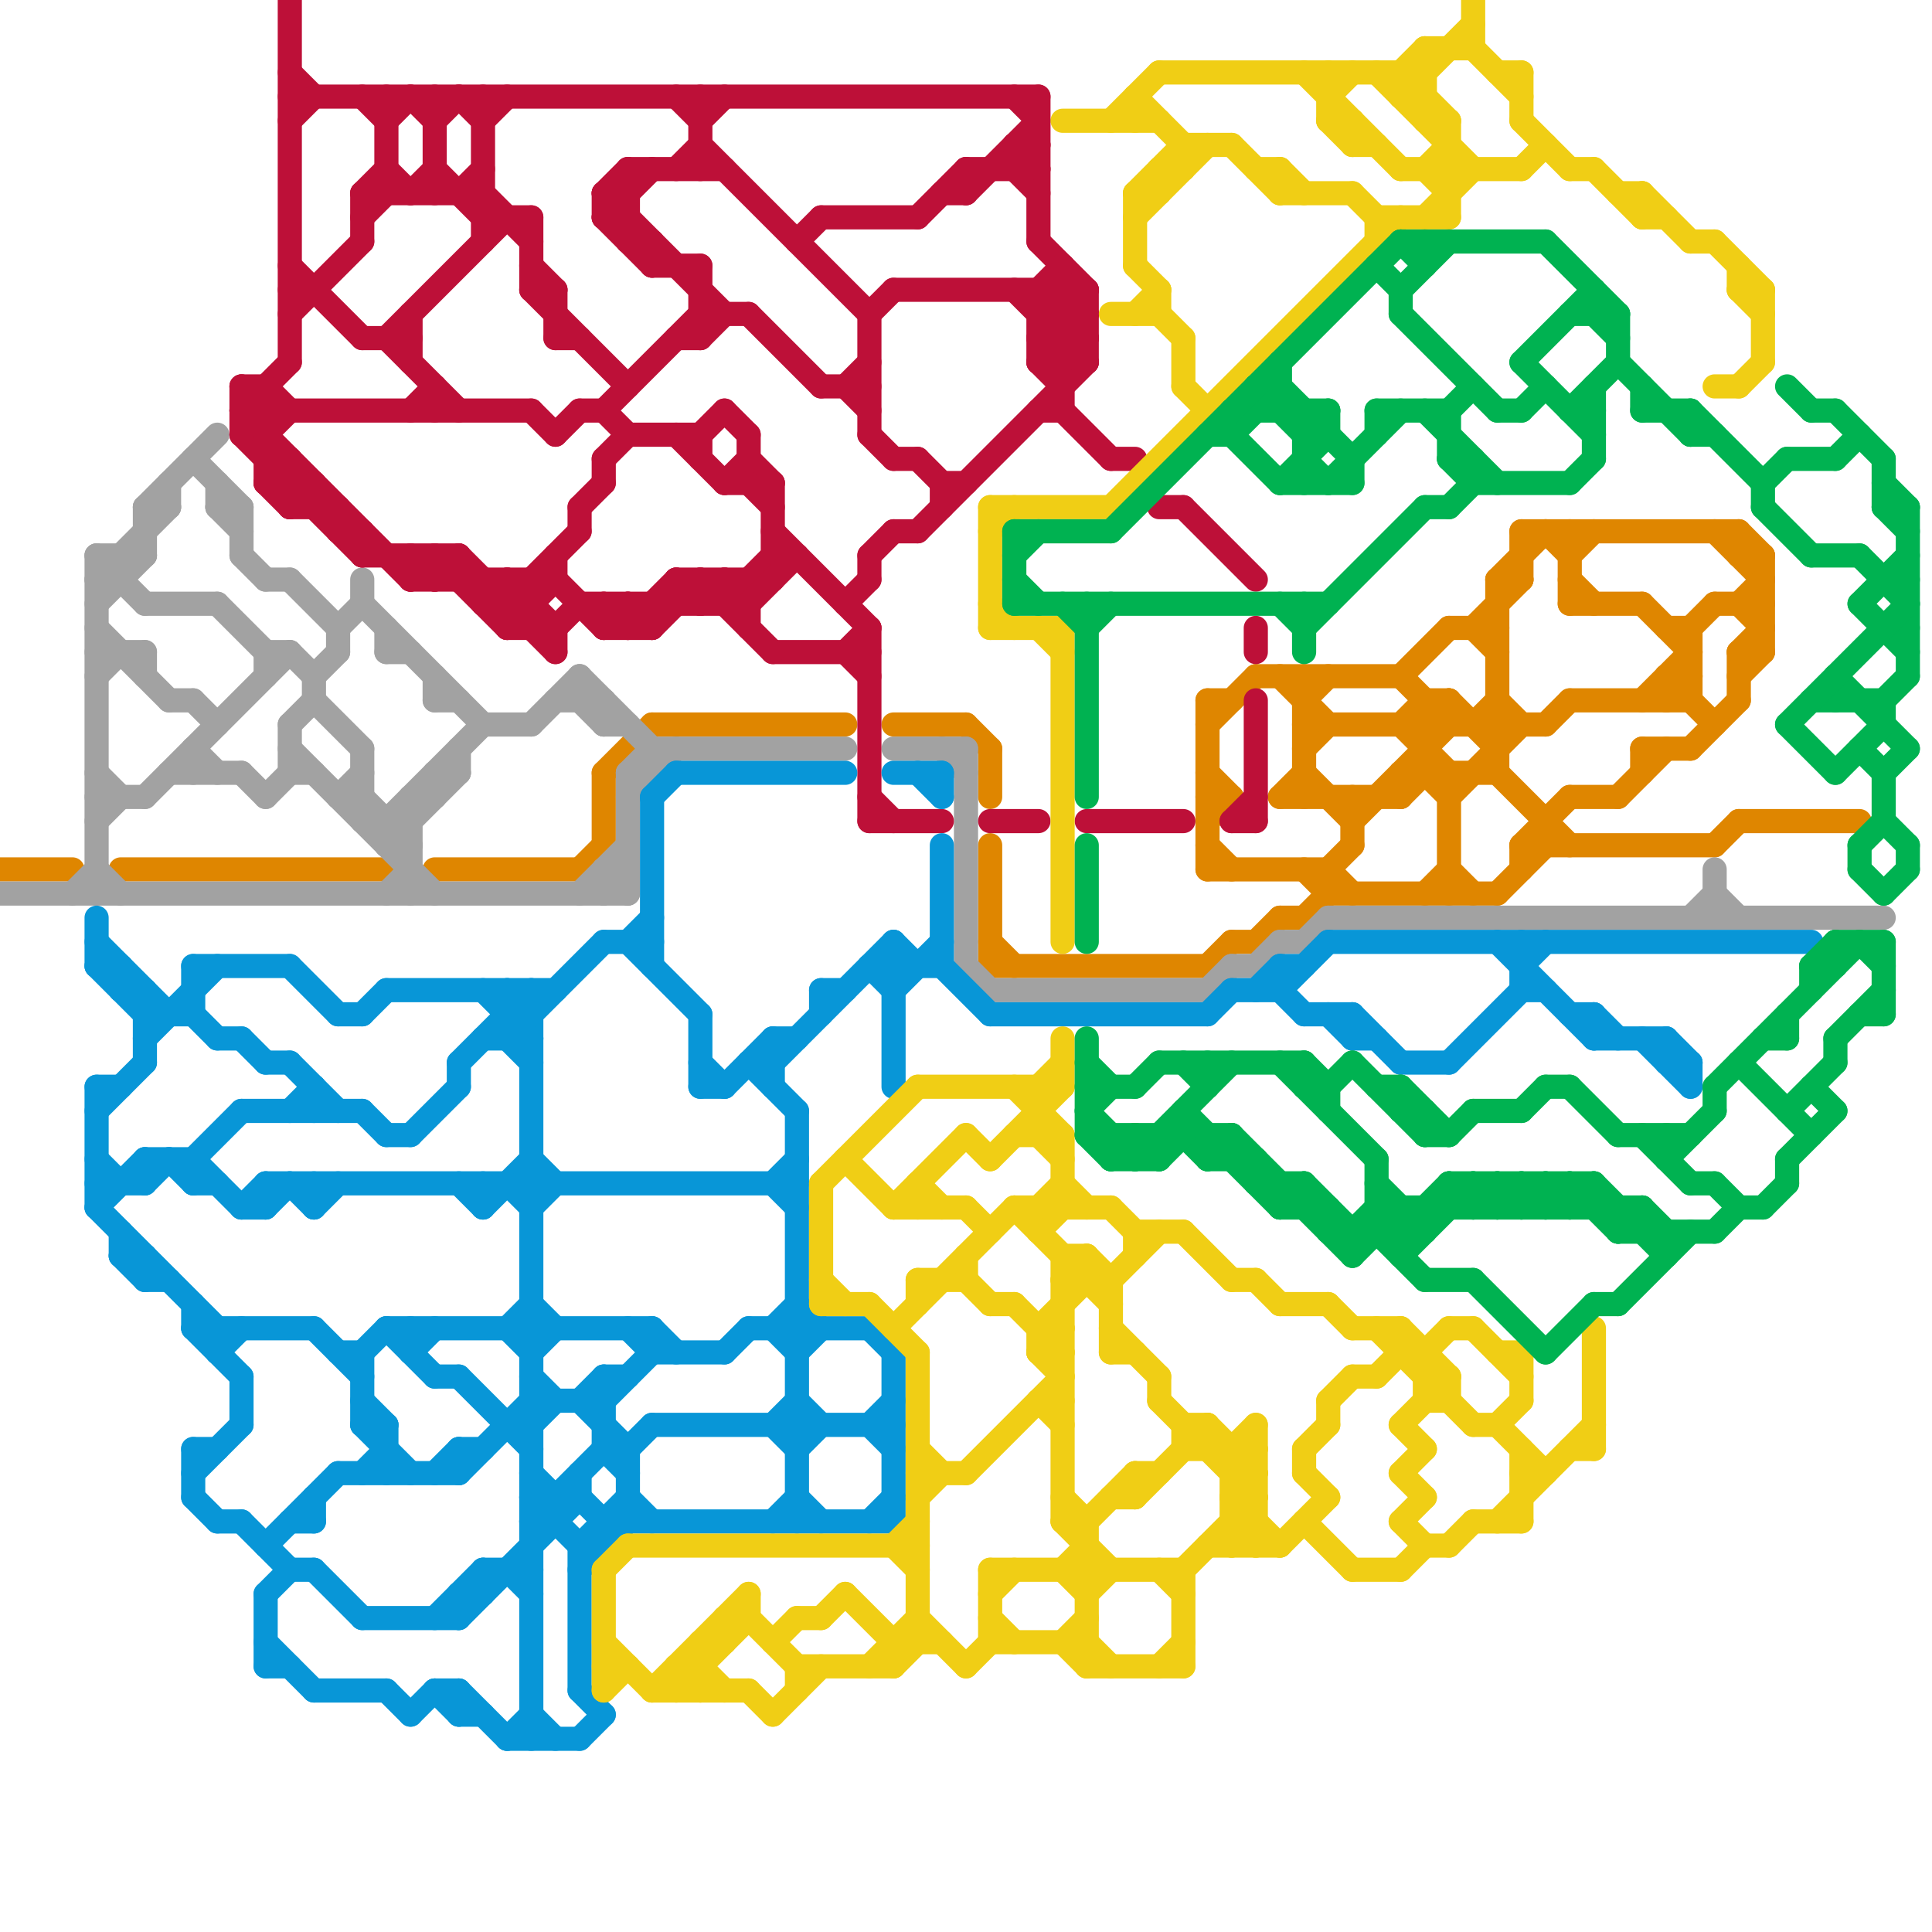
<svg version="1.1" xmlns="http://www.w3.org/2000/svg" viewBox="0 0 80 80">
<style>line { stroke-width: 1; fill: none; stroke-linecap: round; stroke-linejoin: round; } .c0 { stroke: #df8600 } .c1 { stroke: #a2a2a2 } .c2 { stroke: #bd1038 } .c3 { stroke: #0896d7 } .c4 { stroke: #f0ce15 } .c5 { stroke: #00b251 }</style><line class="c0" x1="58" y1="32" x2="62" y2="32"/><line class="c0" x1="63" y1="22" x2="63" y2="24"/><line class="c0" x1="70" y1="31" x2="72" y2="29"/><line class="c0" x1="61" y1="26" x2="63" y2="24"/><line class="c0" x1="54" y1="31" x2="55" y2="30"/><line class="c0" x1="59" y1="29" x2="59" y2="32"/><line class="c0" x1="5" y1="36" x2="16" y2="36"/><line class="c0" x1="27" y1="30" x2="35" y2="30"/><line class="c0" x1="72" y1="22" x2="72" y2="23"/><line class="c0" x1="60" y1="36" x2="61" y2="37"/><line class="c0" x1="52" y1="39" x2="53" y2="38"/><line class="c0" x1="62" y1="24" x2="64" y2="22"/><line class="c0" x1="61" y1="26" x2="62" y2="27"/><line class="c0" x1="41" y1="39" x2="42" y2="40"/><line class="c0" x1="69" y1="28" x2="71" y2="30"/><line class="c0" x1="60" y1="29" x2="60" y2="30"/><line class="c0" x1="69" y1="29" x2="70" y2="28"/><line class="c0" x1="55" y1="36" x2="55" y2="37"/><line class="c0" x1="68" y1="31" x2="68" y2="32"/><line class="c0" x1="65" y1="29" x2="70" y2="29"/><line class="c0" x1="59" y1="37" x2="60" y2="36"/><line class="c0" x1="73" y1="23" x2="73" y2="27"/><line class="c0" x1="50" y1="30" x2="52" y2="28"/><line class="c0" x1="56" y1="34" x2="60" y2="30"/><line class="c0" x1="53" y1="33" x2="54" y2="32"/><line class="c0" x1="72" y1="27" x2="73" y2="27"/><line class="c0" x1="24" y1="36" x2="25" y2="35"/><line class="c0" x1="58" y1="28" x2="60" y2="26"/><line class="c0" x1="40" y1="30" x2="41" y2="31"/><line class="c0" x1="68" y1="25" x2="70" y2="27"/><line class="c0" x1="65" y1="24" x2="66" y2="25"/><line class="c0" x1="68" y1="31" x2="70" y2="31"/><line class="c0" x1="60" y1="26" x2="62" y2="26"/><line class="c0" x1="54" y1="32" x2="56" y2="34"/><line class="c0" x1="65" y1="23" x2="66" y2="22"/><line class="c0" x1="50" y1="32" x2="51" y2="33"/><line class="c0" x1="60" y1="29" x2="62" y2="31"/><line class="c0" x1="55" y1="37" x2="62" y2="37"/><line class="c0" x1="54" y1="30" x2="64" y2="30"/><line class="c0" x1="71" y1="25" x2="73" y2="25"/><line class="c0" x1="72" y1="28" x2="73" y2="27"/><line class="c0" x1="65" y1="25" x2="68" y2="25"/><line class="c0" x1="63" y1="35" x2="63" y2="36"/><line class="c0" x1="63" y1="35" x2="65" y2="33"/><line class="c0" x1="69" y1="26" x2="70" y2="26"/><line class="c0" x1="69" y1="28" x2="70" y2="28"/><line class="c0" x1="53" y1="28" x2="55" y2="30"/><line class="c0" x1="72" y1="22" x2="73" y2="23"/><line class="c0" x1="41" y1="40" x2="50" y2="40"/><line class="c0" x1="53" y1="33" x2="58" y2="33"/><line class="c0" x1="25" y1="32" x2="25" y2="35"/><line class="c0" x1="65" y1="33" x2="67" y2="33"/><line class="c0" x1="37" y1="30" x2="40" y2="30"/><line class="c0" x1="41" y1="31" x2="41" y2="33"/><line class="c0" x1="69" y1="28" x2="69" y2="29"/><line class="c0" x1="56" y1="33" x2="56" y2="35"/><line class="c0" x1="50" y1="33" x2="51" y2="33"/><line class="c0" x1="54" y1="38" x2="55" y2="37"/><line class="c0" x1="67" y1="33" x2="69" y2="31"/><line class="c0" x1="50" y1="35" x2="51" y2="36"/><line class="c0" x1="41" y1="35" x2="41" y2="40"/><line class="c0" x1="63" y1="35" x2="71" y2="35"/><line class="c0" x1="65" y1="22" x2="65" y2="25"/><line class="c0" x1="58" y1="30" x2="59" y2="29"/><line class="c0" x1="68" y1="29" x2="70" y2="27"/><line class="c0" x1="62" y1="32" x2="65" y2="35"/><line class="c0" x1="62" y1="37" x2="64" y2="35"/><line class="c0" x1="72" y1="23" x2="73" y2="23"/><line class="c0" x1="59" y1="29" x2="60" y2="29"/><line class="c0" x1="25" y1="32" x2="27" y2="30"/><line class="c0" x1="59" y1="30" x2="60" y2="29"/><line class="c0" x1="58" y1="32" x2="58" y2="33"/><line class="c0" x1="50" y1="40" x2="51" y2="39"/><line class="c0" x1="50" y1="29" x2="50" y2="36"/><line class="c0" x1="58" y1="28" x2="60" y2="30"/><line class="c0" x1="72" y1="27" x2="72" y2="29"/><line class="c0" x1="50" y1="34" x2="51" y2="33"/><line class="c0" x1="61" y1="30" x2="62" y2="29"/><line class="c0" x1="62" y1="29" x2="63" y2="30"/><line class="c0" x1="71" y1="22" x2="73" y2="24"/><line class="c0" x1="0" y1="36" x2="3" y2="36"/><line class="c0" x1="54" y1="28" x2="54" y2="33"/><line class="c0" x1="51" y1="39" x2="52" y2="39"/><line class="c0" x1="55" y1="36" x2="56" y2="35"/><line class="c0" x1="58" y1="33" x2="59" y2="32"/><line class="c0" x1="60" y1="33" x2="63" y2="30"/><line class="c0" x1="59" y1="32" x2="60" y2="33"/><line class="c0" x1="62" y1="24" x2="62" y2="32"/><line class="c0" x1="52" y1="28" x2="58" y2="28"/><line class="c0" x1="50" y1="36" x2="55" y2="36"/><line class="c0" x1="70" y1="26" x2="71" y2="25"/><line class="c0" x1="18" y1="36" x2="24" y2="36"/><line class="c0" x1="62" y1="24" x2="63" y2="24"/><line class="c0" x1="64" y1="30" x2="65" y2="29"/><line class="c0" x1="72" y1="25" x2="73" y2="24"/><line class="c0" x1="72" y1="27" x2="73" y2="26"/><line class="c0" x1="55" y1="36" x2="56" y2="37"/><line class="c0" x1="53" y1="38" x2="54" y2="38"/><line class="c0" x1="54" y1="36" x2="55" y2="37"/><line class="c0" x1="72" y1="34" x2="77" y2="34"/><line class="c0" x1="60" y1="32" x2="60" y2="37"/><line class="c0" x1="63" y1="22" x2="72" y2="22"/><line class="c0" x1="50" y1="29" x2="51" y2="29"/><line class="c0" x1="70" y1="26" x2="70" y2="29"/><line class="c0" x1="64" y1="34" x2="64" y2="35"/><line class="c0" x1="72" y1="25" x2="73" y2="26"/><line class="c0" x1="64" y1="22" x2="65" y2="23"/><line class="c0" x1="54" y1="29" x2="55" y2="28"/><line class="c0" x1="58" y1="30" x2="60" y2="32"/><line class="c0" x1="71" y1="35" x2="72" y2="34"/><line class="c1" x1="18" y1="32" x2="18" y2="33"/><line class="c1" x1="4" y1="27" x2="6" y2="27"/><line class="c1" x1="12" y1="30" x2="13" y2="29"/><line class="c1" x1="40" y1="31" x2="40" y2="40"/><line class="c1" x1="26" y1="33" x2="28" y2="31"/><line class="c1" x1="25" y1="30" x2="26" y2="30"/><line class="c1" x1="17" y1="33" x2="18" y2="33"/><line class="c1" x1="12" y1="32" x2="13" y2="32"/><line class="c1" x1="16" y1="27" x2="17" y2="27"/><line class="c1" x1="3" y1="37" x2="4" y2="36"/><line class="c1" x1="70" y1="38" x2="71" y2="37"/><line class="c1" x1="10" y1="23" x2="11" y2="24"/><line class="c1" x1="8" y1="31" x2="8" y2="32"/><line class="c1" x1="4" y1="34" x2="5" y2="33"/><line class="c1" x1="25" y1="36" x2="26" y2="37"/><line class="c1" x1="11" y1="33" x2="12" y2="32"/><line class="c1" x1="9" y1="21" x2="10" y2="22"/><line class="c1" x1="15" y1="33" x2="17" y2="35"/><line class="c1" x1="15" y1="24" x2="15" y2="25"/><line class="c1" x1="10" y1="21" x2="10" y2="23"/><line class="c1" x1="25" y1="29" x2="25" y2="30"/><line class="c1" x1="19" y1="31" x2="19" y2="32"/><line class="c1" x1="6" y1="33" x2="12" y2="27"/><line class="c1" x1="4" y1="23" x2="4" y2="37"/><line class="c1" x1="26" y1="32" x2="27" y2="31"/><line class="c1" x1="13" y1="28" x2="13" y2="29"/><line class="c1" x1="4" y1="32" x2="5" y2="33"/><line class="c1" x1="0" y1="37" x2="26" y2="37"/><line class="c1" x1="14" y1="33" x2="15" y2="33"/><line class="c1" x1="7" y1="20" x2="7" y2="21"/><line class="c1" x1="11" y1="27" x2="11" y2="28"/><line class="c1" x1="7" y1="32" x2="10" y2="32"/><line class="c1" x1="6" y1="21" x2="7" y2="21"/><line class="c1" x1="18" y1="28" x2="18" y2="29"/><line class="c1" x1="53" y1="39" x2="54" y2="39"/><line class="c1" x1="9" y1="25" x2="11" y2="27"/><line class="c1" x1="51" y1="40" x2="52" y2="40"/><line class="c1" x1="4" y1="25" x2="6" y2="23"/><line class="c1" x1="6" y1="27" x2="6" y2="28"/><line class="c1" x1="24" y1="37" x2="26" y2="35"/><line class="c1" x1="4" y1="28" x2="5" y2="27"/><line class="c1" x1="26" y1="32" x2="26" y2="37"/><line class="c1" x1="9" y1="20" x2="9" y2="21"/><line class="c1" x1="16" y1="35" x2="17" y2="35"/><line class="c1" x1="16" y1="35" x2="19" y2="32"/><line class="c1" x1="55" y1="38" x2="78" y2="38"/><line class="c1" x1="4" y1="23" x2="6" y2="23"/><line class="c1" x1="4" y1="24" x2="5" y2="24"/><line class="c1" x1="4" y1="24" x2="7" y2="21"/><line class="c1" x1="20" y1="30" x2="22" y2="30"/><line class="c1" x1="37" y1="31" x2="40" y2="31"/><line class="c1" x1="12" y1="30" x2="12" y2="32"/><line class="c1" x1="14" y1="26" x2="14" y2="27"/><line class="c1" x1="4" y1="23" x2="6" y2="25"/><line class="c1" x1="8" y1="29" x2="9" y2="30"/><line class="c1" x1="9" y1="21" x2="10" y2="21"/><line class="c1" x1="13" y1="29" x2="15" y2="31"/><line class="c1" x1="27" y1="31" x2="27" y2="32"/><line class="c1" x1="16" y1="37" x2="17" y2="36"/><line class="c1" x1="50" y1="41" x2="51" y2="40"/><line class="c1" x1="24" y1="28" x2="24" y2="29"/><line class="c1" x1="6" y1="21" x2="9" y2="18"/><line class="c1" x1="14" y1="33" x2="15" y2="32"/><line class="c1" x1="15" y1="34" x2="17" y2="34"/><line class="c1" x1="11" y1="24" x2="12" y2="24"/><line class="c1" x1="18" y1="29" x2="19" y2="29"/><line class="c1" x1="5" y1="23" x2="5" y2="24"/><line class="c1" x1="16" y1="26" x2="16" y2="27"/><line class="c1" x1="12" y1="27" x2="13" y2="28"/><line class="c1" x1="25" y1="37" x2="26" y2="36"/><line class="c1" x1="6" y1="25" x2="9" y2="25"/><line class="c1" x1="17" y1="33" x2="17" y2="37"/><line class="c1" x1="27" y1="31" x2="35" y2="31"/><line class="c1" x1="4" y1="33" x2="6" y2="33"/><line class="c1" x1="71" y1="37" x2="72" y2="38"/><line class="c1" x1="6" y1="21" x2="6" y2="23"/><line class="c1" x1="54" y1="39" x2="55" y2="38"/><line class="c1" x1="14" y1="26" x2="15" y2="25"/><line class="c1" x1="25" y1="36" x2="25" y2="37"/><line class="c1" x1="24" y1="29" x2="25" y2="30"/><line class="c1" x1="25" y1="36" x2="26" y2="36"/><line class="c1" x1="13" y1="28" x2="14" y2="27"/><line class="c1" x1="18" y1="32" x2="19" y2="32"/><line class="c1" x1="39" y1="31" x2="40" y2="32"/><line class="c1" x1="8" y1="31" x2="9" y2="32"/><line class="c1" x1="8" y1="19" x2="10" y2="21"/><line class="c1" x1="15" y1="31" x2="15" y2="34"/><line class="c1" x1="4" y1="36" x2="5" y2="37"/><line class="c1" x1="26" y1="32" x2="27" y2="32"/><line class="c1" x1="15" y1="25" x2="20" y2="30"/><line class="c1" x1="4" y1="26" x2="7" y2="29"/><line class="c1" x1="12" y1="24" x2="14" y2="26"/><line class="c1" x1="16" y1="34" x2="20" y2="30"/><line class="c1" x1="40" y1="40" x2="41" y2="41"/><line class="c1" x1="12" y1="31" x2="18" y2="37"/><line class="c1" x1="10" y1="32" x2="11" y2="33"/><line class="c1" x1="11" y1="27" x2="12" y2="27"/><line class="c1" x1="71" y1="36" x2="71" y2="38"/><line class="c1" x1="16" y1="34" x2="16" y2="35"/><line class="c1" x1="52" y1="40" x2="53" y2="39"/><line class="c1" x1="7" y1="29" x2="8" y2="29"/><line class="c1" x1="22" y1="30" x2="24" y2="28"/><line class="c1" x1="23" y1="29" x2="25" y2="29"/><line class="c1" x1="24" y1="28" x2="27" y2="31"/><line class="c1" x1="41" y1="41" x2="50" y2="41"/><line class="c2" x1="46" y1="19" x2="47" y2="19"/><line class="c2" x1="43" y1="12" x2="45" y2="14"/><line class="c2" x1="12" y1="12" x2="13" y2="12"/><line class="c2" x1="36" y1="18" x2="37" y2="19"/><line class="c2" x1="18" y1="5" x2="19" y2="4"/><line class="c2" x1="23" y1="18" x2="24" y2="17"/><line class="c2" x1="16" y1="14" x2="19" y2="17"/><line class="c2" x1="30" y1="17" x2="31" y2="18"/><line class="c2" x1="22" y1="12" x2="26" y2="16"/><line class="c2" x1="48" y1="21" x2="49" y2="21"/><line class="c2" x1="39" y1="8" x2="40" y2="8"/><line class="c2" x1="42" y1="4" x2="43" y2="5"/><line class="c2" x1="17" y1="23" x2="18" y2="24"/><line class="c2" x1="16" y1="7" x2="17" y2="8"/><line class="c2" x1="28" y1="24" x2="28" y2="25"/><line class="c2" x1="31" y1="13" x2="34" y2="16"/><line class="c2" x1="42" y1="6" x2="43" y2="6"/><line class="c2" x1="43" y1="13" x2="45" y2="13"/><line class="c2" x1="30" y1="20" x2="31" y2="19"/><line class="c2" x1="36" y1="23" x2="37" y2="22"/><line class="c2" x1="32" y1="27" x2="36" y2="27"/><line class="c2" x1="20" y1="5" x2="21" y2="4"/><line class="c2" x1="42" y1="7" x2="43" y2="6"/><line class="c2" x1="52" y1="26" x2="52" y2="27"/><line class="c2" x1="30" y1="24" x2="30" y2="25"/><line class="c2" x1="20" y1="25" x2="21" y2="24"/><line class="c2" x1="21" y1="26" x2="23" y2="24"/><line class="c2" x1="30" y1="20" x2="32" y2="20"/><line class="c2" x1="29" y1="25" x2="30" y2="24"/><line class="c2" x1="15" y1="22" x2="15" y2="23"/><line class="c2" x1="22" y1="24" x2="22" y2="26"/><line class="c2" x1="20" y1="24" x2="20" y2="25"/><line class="c2" x1="25" y1="25" x2="25" y2="26"/><line class="c2" x1="31" y1="24" x2="31" y2="26"/><line class="c2" x1="29" y1="24" x2="29" y2="25"/><line class="c2" x1="35" y1="25" x2="36" y2="24"/><line class="c2" x1="23" y1="26" x2="23" y2="27"/><line class="c2" x1="21" y1="24" x2="21" y2="26"/><line class="c2" x1="36" y1="34" x2="39" y2="34"/><line class="c2" x1="12" y1="21" x2="13" y2="20"/><line class="c2" x1="28" y1="7" x2="29" y2="6"/><line class="c2" x1="45" y1="12" x2="45" y2="15"/><line class="c2" x1="36" y1="13" x2="37" y2="12"/><line class="c2" x1="42" y1="7" x2="43" y2="8"/><line class="c2" x1="21" y1="26" x2="23" y2="26"/><line class="c2" x1="20" y1="25" x2="22" y2="25"/><line class="c2" x1="14" y1="21" x2="14" y2="22"/><line class="c2" x1="51" y1="34" x2="52" y2="33"/><line class="c2" x1="10" y1="18" x2="11" y2="18"/><line class="c2" x1="22" y1="17" x2="23" y2="18"/><line class="c2" x1="12" y1="3" x2="13" y2="4"/><line class="c2" x1="12" y1="21" x2="14" y2="21"/><line class="c2" x1="20" y1="9" x2="22" y2="9"/><line class="c2" x1="27" y1="26" x2="29" y2="24"/><line class="c2" x1="28" y1="4" x2="29" y2="5"/><line class="c2" x1="21" y1="25" x2="24" y2="22"/><line class="c2" x1="44" y1="17" x2="46" y2="19"/><line class="c2" x1="17" y1="24" x2="18" y2="23"/><line class="c2" x1="33" y1="10" x2="34" y2="9"/><line class="c2" x1="32" y1="23" x2="33" y2="23"/><line class="c2" x1="41" y1="34" x2="43" y2="34"/><line class="c2" x1="25" y1="8" x2="25" y2="9"/><line class="c2" x1="29" y1="18" x2="30" y2="17"/><line class="c2" x1="11" y1="18" x2="12" y2="17"/><line class="c2" x1="29" y1="13" x2="31" y2="13"/><line class="c2" x1="42" y1="6" x2="42" y2="7"/><line class="c2" x1="10" y1="17" x2="22" y2="17"/><line class="c2" x1="37" y1="19" x2="38" y2="19"/><line class="c2" x1="27" y1="10" x2="27" y2="11"/><line class="c2" x1="12" y1="11" x2="15" y2="14"/><line class="c2" x1="26" y1="25" x2="26" y2="26"/><line class="c2" x1="25" y1="26" x2="26" y2="25"/><line class="c2" x1="25" y1="9" x2="27" y2="7"/><line class="c2" x1="15" y1="23" x2="19" y2="23"/><line class="c2" x1="22" y1="12" x2="23" y2="12"/><line class="c2" x1="10" y1="17" x2="12" y2="15"/><line class="c2" x1="31" y1="19" x2="32" y2="20"/><line class="c2" x1="17" y1="24" x2="23" y2="24"/><line class="c2" x1="28" y1="14" x2="29" y2="14"/><line class="c2" x1="24" y1="21" x2="24" y2="22"/><line class="c2" x1="52" y1="29" x2="52" y2="34"/><line class="c2" x1="38" y1="22" x2="45" y2="15"/><line class="c2" x1="18" y1="23" x2="18" y2="24"/><line class="c2" x1="27" y1="25" x2="27" y2="26"/><line class="c2" x1="43" y1="15" x2="45" y2="13"/><line class="c2" x1="44" y1="11" x2="44" y2="17"/><line class="c2" x1="17" y1="23" x2="17" y2="24"/><line class="c2" x1="16" y1="14" x2="21" y2="9"/><line class="c2" x1="35" y1="27" x2="36" y2="26"/><line class="c2" x1="29" y1="6" x2="36" y2="13"/><line class="c2" x1="12" y1="4" x2="43" y2="4"/><line class="c2" x1="37" y1="22" x2="38" y2="22"/><line class="c2" x1="20" y1="8" x2="22" y2="10"/><line class="c2" x1="28" y1="24" x2="32" y2="24"/><line class="c2" x1="31" y1="18" x2="31" y2="20"/><line class="c2" x1="32" y1="22" x2="36" y2="26"/><line class="c2" x1="19" y1="23" x2="19" y2="24"/><line class="c2" x1="22" y1="11" x2="23" y2="12"/><line class="c2" x1="27" y1="11" x2="29" y2="11"/><line class="c2" x1="23" y1="26" x2="24" y2="25"/><line class="c2" x1="10" y1="16" x2="11" y2="16"/><line class="c2" x1="11" y1="19" x2="12" y2="19"/><line class="c2" x1="43" y1="17" x2="44" y2="17"/><line class="c2" x1="26" y1="7" x2="26" y2="10"/><line class="c2" x1="43" y1="15" x2="45" y2="15"/><line class="c2" x1="23" y1="12" x2="23" y2="14"/><line class="c2" x1="15" y1="4" x2="16" y2="5"/><line class="c2" x1="32" y1="20" x2="32" y2="24"/><line class="c2" x1="25" y1="9" x2="27" y2="11"/><line class="c2" x1="35" y1="27" x2="36" y2="28"/><line class="c2" x1="29" y1="4" x2="29" y2="7"/><line class="c2" x1="25" y1="19" x2="26" y2="18"/><line class="c2" x1="36" y1="23" x2="36" y2="24"/><line class="c2" x1="15" y1="9" x2="16" y2="8"/><line class="c2" x1="45" y1="34" x2="49" y2="34"/><line class="c2" x1="26" y1="26" x2="28" y2="24"/><line class="c2" x1="40" y1="8" x2="43" y2="5"/><line class="c2" x1="25" y1="25" x2="26" y2="26"/><line class="c2" x1="43" y1="15" x2="44" y2="16"/><line class="c2" x1="49" y1="21" x2="52" y2="24"/><line class="c2" x1="25" y1="8" x2="26" y2="7"/><line class="c2" x1="36" y1="13" x2="36" y2="18"/><line class="c2" x1="35" y1="16" x2="36" y2="15"/><line class="c2" x1="26" y1="18" x2="29" y2="18"/><line class="c2" x1="17" y1="13" x2="17" y2="15"/><line class="c2" x1="19" y1="4" x2="20" y2="5"/><line class="c2" x1="26" y1="10" x2="27" y2="10"/><line class="c2" x1="15" y1="8" x2="15" y2="10"/><line class="c2" x1="25" y1="8" x2="30" y2="13"/><line class="c2" x1="16" y1="4" x2="16" y2="8"/><line class="c2" x1="29" y1="11" x2="29" y2="14"/><line class="c2" x1="43" y1="12" x2="43" y2="15"/><line class="c2" x1="34" y1="16" x2="36" y2="16"/><line class="c2" x1="43" y1="10" x2="45" y2="12"/><line class="c2" x1="36" y1="26" x2="36" y2="34"/><line class="c2" x1="25" y1="26" x2="27" y2="26"/><line class="c2" x1="18" y1="4" x2="18" y2="8"/><line class="c2" x1="35" y1="16" x2="36" y2="17"/><line class="c2" x1="12" y1="19" x2="12" y2="21"/><line class="c2" x1="29" y1="14" x2="30" y2="13"/><line class="c2" x1="26" y1="25" x2="27" y2="26"/><line class="c2" x1="25" y1="17" x2="29" y2="13"/><line class="c2" x1="11" y1="20" x2="12" y2="19"/><line class="c2" x1="43" y1="4" x2="43" y2="10"/><line class="c2" x1="24" y1="17" x2="25" y2="17"/><line class="c2" x1="17" y1="17" x2="18" y2="16"/><line class="c2" x1="40" y1="7" x2="43" y2="7"/><line class="c2" x1="14" y1="22" x2="15" y2="22"/><line class="c2" x1="39" y1="20" x2="39" y2="21"/><line class="c2" x1="28" y1="18" x2="30" y2="20"/><line class="c2" x1="38" y1="19" x2="39" y2="20"/><line class="c2" x1="15" y1="8" x2="16" y2="7"/><line class="c2" x1="25" y1="19" x2="25" y2="20"/><line class="c2" x1="11" y1="20" x2="13" y2="20"/><line class="c2" x1="29" y1="18" x2="29" y2="19"/><line class="c2" x1="28" y1="24" x2="29" y2="25"/><line class="c2" x1="42" y1="6" x2="43" y2="7"/><line class="c2" x1="43" y1="13" x2="44" y2="12"/><line class="c2" x1="19" y1="23" x2="23" y2="27"/><line class="c2" x1="44" y1="12" x2="45" y2="13"/><line class="c2" x1="12" y1="5" x2="13" y2="4"/><line class="c2" x1="30" y1="24" x2="31" y2="25"/><line class="c2" x1="11" y1="20" x2="12" y2="21"/><line class="c2" x1="26" y1="7" x2="30" y2="7"/><line class="c2" x1="25" y1="9" x2="26" y2="9"/><line class="c2" x1="30" y1="25" x2="32" y2="23"/><line class="c2" x1="10" y1="18" x2="11" y2="17"/><line class="c2" x1="18" y1="7" x2="20" y2="9"/><line class="c2" x1="15" y1="14" x2="17" y2="14"/><line class="c2" x1="20" y1="4" x2="20" y2="10"/><line class="c2" x1="11" y1="16" x2="11" y2="20"/><line class="c2" x1="10" y1="17" x2="17" y2="24"/><line class="c2" x1="24" y1="25" x2="31" y2="25"/><line class="c2" x1="31" y1="20" x2="32" y2="21"/><line class="c2" x1="29" y1="5" x2="30" y2="4"/><line class="c2" x1="43" y1="14" x2="45" y2="12"/><line class="c2" x1="23" y1="14" x2="24" y2="14"/><line class="c2" x1="42" y1="12" x2="45" y2="15"/><line class="c2" x1="34" y1="9" x2="38" y2="9"/><line class="c2" x1="12" y1="13" x2="15" y2="10"/><line class="c2" x1="10" y1="18" x2="15" y2="23"/><line class="c2" x1="25" y1="17" x2="26" y2="18"/><line class="c2" x1="43" y1="12" x2="44" y2="11"/><line class="c2" x1="44" y1="15" x2="45" y2="14"/><line class="c2" x1="18" y1="23" x2="21" y2="26"/><line class="c2" x1="12" y1="0" x2="12" y2="15"/><line class="c2" x1="51" y1="34" x2="52" y2="34"/><line class="c2" x1="10" y1="16" x2="11" y2="17"/><line class="c2" x1="29" y1="24" x2="32" y2="27"/><line class="c2" x1="31" y1="25" x2="33" y2="23"/><line class="c2" x1="17" y1="8" x2="18" y2="7"/><line class="c2" x1="13" y1="20" x2="13" y2="21"/><line class="c2" x1="21" y1="24" x2="23" y2="26"/><line class="c2" x1="18" y1="16" x2="18" y2="17"/><line class="c2" x1="22" y1="9" x2="22" y2="12"/><line class="c2" x1="18" y1="24" x2="19" y2="23"/><line class="c2" x1="43" y1="14" x2="45" y2="14"/><line class="c2" x1="10" y1="16" x2="10" y2="18"/><line class="c2" x1="38" y1="9" x2="40" y2="7"/><line class="c2" x1="19" y1="8" x2="20" y2="7"/><line class="c2" x1="24" y1="21" x2="25" y2="20"/><line class="c2" x1="17" y1="4" x2="18" y2="5"/><line class="c2" x1="39" y1="20" x2="40" y2="20"/><line class="c2" x1="23" y1="23" x2="23" y2="24"/><line class="c2" x1="23" y1="24" x2="25" y2="26"/><line class="c2" x1="15" y1="8" x2="20" y2="8"/><line class="c2" x1="36" y1="33" x2="37" y2="34"/><line class="c2" x1="11" y1="16" x2="12" y2="17"/><line class="c2" x1="40" y1="7" x2="40" y2="8"/><line class="c2" x1="25" y1="8" x2="26" y2="8"/><line class="c2" x1="43" y1="14" x2="44" y2="15"/><line class="c2" x1="37" y1="12" x2="45" y2="12"/><line class="c2" x1="16" y1="5" x2="17" y2="4"/><line class="c3" x1="19" y1="66" x2="20" y2="66"/><line class="c3" x1="25" y1="63" x2="25" y2="64"/><line class="c3" x1="29" y1="45" x2="30" y2="45"/><line class="c3" x1="20" y1="50" x2="22" y2="48"/><line class="c3" x1="5" y1="52" x2="6" y2="52"/><line class="c3" x1="12" y1="63" x2="13" y2="63"/><line class="c3" x1="22" y1="57" x2="23" y2="58"/><line class="c3" x1="55" y1="39" x2="75" y2="39"/><line class="c3" x1="56" y1="43" x2="57" y2="43"/><line class="c3" x1="25" y1="60" x2="26" y2="60"/><line class="c3" x1="8" y1="60" x2="8" y2="62"/><line class="c3" x1="5" y1="40" x2="5" y2="41"/><line class="c3" x1="6" y1="41" x2="6" y2="44"/><line class="c3" x1="69" y1="44" x2="70" y2="44"/><line class="c3" x1="19" y1="66" x2="19" y2="67"/><line class="c3" x1="17" y1="47" x2="19" y2="45"/><line class="c3" x1="11" y1="49" x2="33" y2="49"/><line class="c3" x1="11" y1="66" x2="12" y2="65"/><line class="c3" x1="22" y1="50" x2="23" y2="49"/><line class="c3" x1="14" y1="56" x2="15" y2="56"/><line class="c3" x1="14" y1="61" x2="19" y2="61"/><line class="c3" x1="12" y1="46" x2="13" y2="45"/><line class="c3" x1="8" y1="61" x2="10" y2="59"/><line class="c3" x1="24" y1="58" x2="26" y2="60"/><line class="c3" x1="19" y1="61" x2="22" y2="58"/><line class="c3" x1="27" y1="59" x2="37" y2="59"/><line class="c3" x1="22" y1="56" x2="23" y2="55"/><line class="c3" x1="37" y1="39" x2="38" y2="40"/><line class="c3" x1="27" y1="33" x2="28" y2="32"/><line class="c3" x1="4" y1="50" x2="9" y2="55"/><line class="c3" x1="10" y1="46" x2="15" y2="46"/><line class="c3" x1="21" y1="41" x2="21" y2="43"/><line class="c3" x1="32" y1="55" x2="33" y2="54"/><line class="c3" x1="4" y1="48" x2="5" y2="49"/><line class="c3" x1="16" y1="59" x2="16" y2="61"/><line class="c3" x1="63" y1="40" x2="64" y2="39"/><line class="c3" x1="4" y1="39" x2="7" y2="42"/><line class="c3" x1="13" y1="55" x2="15" y2="57"/><line class="c3" x1="54" y1="42" x2="56" y2="42"/><line class="c3" x1="9" y1="43" x2="10" y2="43"/><line class="c3" x1="22" y1="59" x2="23" y2="58"/><line class="c3" x1="5" y1="51" x2="5" y2="52"/><line class="c3" x1="15" y1="67" x2="19" y2="67"/><line class="c3" x1="29" y1="42" x2="29" y2="45"/><line class="c3" x1="17" y1="55" x2="17" y2="56"/><line class="c3" x1="19" y1="49" x2="20" y2="50"/><line class="c3" x1="13" y1="62" x2="13" y2="63"/><line class="c3" x1="8" y1="42" x2="9" y2="43"/><line class="c3" x1="34" y1="41" x2="34" y2="42"/><line class="c3" x1="34" y1="41" x2="35" y2="41"/><line class="c3" x1="22" y1="63" x2="23" y2="63"/><line class="c3" x1="22" y1="63" x2="25" y2="60"/><line class="c3" x1="60" y1="44" x2="63" y2="41"/><line class="c3" x1="6" y1="43" x2="9" y2="40"/><line class="c3" x1="36" y1="59" x2="37" y2="58"/><line class="c3" x1="9" y1="55" x2="9" y2="56"/><line class="c3" x1="56" y1="42" x2="56" y2="43"/><line class="c3" x1="30" y1="45" x2="32" y2="43"/><line class="c3" x1="15" y1="56" x2="15" y2="59"/><line class="c3" x1="16" y1="55" x2="18" y2="57"/><line class="c3" x1="8" y1="62" x2="9" y2="63"/><line class="c3" x1="66" y1="43" x2="69" y2="43"/><line class="c3" x1="10" y1="50" x2="11" y2="49"/><line class="c3" x1="8" y1="40" x2="12" y2="40"/><line class="c3" x1="21" y1="43" x2="25" y2="39"/><line class="c3" x1="36" y1="59" x2="37" y2="60"/><line class="c3" x1="24" y1="72" x2="25" y2="71"/><line class="c3" x1="13" y1="49" x2="13" y2="50"/><line class="c3" x1="68" y1="43" x2="70" y2="45"/><line class="c3" x1="8" y1="54" x2="8" y2="55"/><line class="c3" x1="15" y1="59" x2="16" y2="59"/><line class="c3" x1="15" y1="46" x2="16" y2="47"/><line class="c3" x1="8" y1="48" x2="8" y2="49"/><line class="c3" x1="26" y1="60" x2="27" y2="59"/><line class="c3" x1="26" y1="39" x2="27" y2="38"/><line class="c3" x1="21" y1="41" x2="22" y2="42"/><line class="c3" x1="26" y1="60" x2="26" y2="63"/><line class="c3" x1="8" y1="40" x2="8" y2="42"/><line class="c3" x1="19" y1="44" x2="19" y2="45"/><line class="c3" x1="27" y1="33" x2="27" y2="40"/><line class="c3" x1="51" y1="41" x2="53" y2="41"/><line class="c3" x1="9" y1="56" x2="10" y2="55"/><line class="c3" x1="32" y1="49" x2="33" y2="48"/><line class="c3" x1="20" y1="41" x2="22" y2="43"/><line class="c3" x1="18" y1="70" x2="19" y2="70"/><line class="c3" x1="22" y1="61" x2="23" y2="62"/><line class="c3" x1="16" y1="47" x2="17" y2="47"/><line class="c3" x1="63" y1="41" x2="64" y2="41"/><line class="c3" x1="32" y1="63" x2="33" y2="62"/><line class="c3" x1="33" y1="62" x2="34" y2="63"/><line class="c3" x1="19" y1="70" x2="21" y2="72"/><line class="c3" x1="24" y1="61" x2="24" y2="62"/><line class="c3" x1="32" y1="44" x2="37" y2="39"/><line class="c3" x1="39" y1="35" x2="39" y2="40"/><line class="c3" x1="19" y1="60" x2="19" y2="61"/><line class="c3" x1="16" y1="55" x2="27" y2="55"/><line class="c3" x1="19" y1="60" x2="20" y2="60"/><line class="c3" x1="37" y1="56" x2="37" y2="63"/><line class="c3" x1="19" y1="67" x2="24" y2="62"/><line class="c3" x1="21" y1="55" x2="22" y2="54"/><line class="c3" x1="13" y1="50" x2="14" y2="49"/><line class="c3" x1="24" y1="64" x2="24" y2="70"/><line class="c3" x1="5" y1="52" x2="6" y2="53"/><line class="c3" x1="18" y1="67" x2="20" y2="65"/><line class="c3" x1="22" y1="62" x2="24" y2="62"/><line class="c3" x1="53" y1="40" x2="54" y2="40"/><line class="c3" x1="18" y1="61" x2="19" y2="60"/><line class="c3" x1="16" y1="70" x2="17" y2="71"/><line class="c3" x1="11" y1="44" x2="12" y2="44"/><line class="c3" x1="6" y1="48" x2="6" y2="49"/><line class="c3" x1="32" y1="43" x2="32" y2="45"/><line class="c3" x1="15" y1="56" x2="16" y2="55"/><line class="c3" x1="11" y1="68" x2="13" y2="70"/><line class="c3" x1="21" y1="65" x2="22" y2="66"/><line class="c3" x1="25" y1="60" x2="26" y2="61"/><line class="c3" x1="36" y1="40" x2="37" y2="41"/><line class="c3" x1="55" y1="42" x2="56" y2="43"/><line class="c3" x1="32" y1="55" x2="33" y2="56"/><line class="c3" x1="26" y1="39" x2="29" y2="42"/><line class="c3" x1="26" y1="55" x2="27" y2="56"/><line class="c3" x1="31" y1="44" x2="32" y2="44"/><line class="c3" x1="6" y1="42" x2="8" y2="42"/><line class="c3" x1="18" y1="57" x2="19" y2="57"/><line class="c3" x1="41" y1="42" x2="50" y2="42"/><line class="c3" x1="4" y1="50" x2="6" y2="48"/><line class="c3" x1="21" y1="42" x2="22" y2="42"/><line class="c3" x1="11" y1="49" x2="11" y2="50"/><line class="c3" x1="33" y1="46" x2="33" y2="63"/><line class="c3" x1="22" y1="62" x2="24" y2="64"/><line class="c3" x1="6" y1="52" x2="6" y2="53"/><line class="c3" x1="27" y1="55" x2="27" y2="56"/><line class="c3" x1="25" y1="39" x2="27" y2="39"/><line class="c3" x1="6" y1="48" x2="8" y2="48"/><line class="c3" x1="28" y1="32" x2="35" y2="32"/><line class="c3" x1="52" y1="41" x2="53" y2="40"/><line class="c3" x1="4" y1="40" x2="6" y2="42"/><line class="c3" x1="53" y1="41" x2="55" y2="39"/><line class="c3" x1="5" y1="41" x2="6" y2="41"/><line class="c3" x1="13" y1="70" x2="16" y2="70"/><line class="c3" x1="19" y1="44" x2="22" y2="41"/><line class="c3" x1="69" y1="43" x2="70" y2="44"/><line class="c3" x1="8" y1="60" x2="9" y2="60"/><line class="c3" x1="9" y1="63" x2="10" y2="63"/><line class="c3" x1="16" y1="41" x2="23" y2="41"/><line class="c3" x1="24" y1="64" x2="25" y2="64"/><line class="c3" x1="20" y1="65" x2="22" y2="65"/><line class="c3" x1="24" y1="64" x2="26" y2="62"/><line class="c3" x1="37" y1="41" x2="39" y2="39"/><line class="c3" x1="12" y1="49" x2="13" y2="50"/><line class="c3" x1="19" y1="71" x2="20" y2="71"/><line class="c3" x1="8" y1="55" x2="10" y2="57"/><line class="c3" x1="21" y1="49" x2="22" y2="50"/><line class="c3" x1="6" y1="53" x2="7" y2="53"/><line class="c3" x1="39" y1="40" x2="41" y2="42"/><line class="c3" x1="8" y1="48" x2="10" y2="46"/><line class="c3" x1="11" y1="64" x2="14" y2="61"/><line class="c3" x1="12" y1="44" x2="14" y2="46"/><line class="c3" x1="66" y1="42" x2="67" y2="43"/><line class="c3" x1="38" y1="32" x2="39" y2="33"/><line class="c3" x1="11" y1="50" x2="12" y2="49"/><line class="c3" x1="58" y1="44" x2="60" y2="44"/><line class="c3" x1="21" y1="72" x2="24" y2="72"/><line class="c3" x1="33" y1="56" x2="34" y2="55"/><line class="c3" x1="24" y1="62" x2="25" y2="63"/><line class="c3" x1="15" y1="61" x2="16" y2="60"/><line class="c3" x1="11" y1="69" x2="12" y2="69"/><line class="c3" x1="27" y1="55" x2="28" y2="56"/><line class="c3" x1="36" y1="55" x2="37" y2="56"/><line class="c3" x1="19" y1="70" x2="19" y2="71"/><line class="c3" x1="56" y1="42" x2="58" y2="44"/><line class="c3" x1="33" y1="60" x2="34" y2="59"/><line class="c3" x1="13" y1="45" x2="13" y2="46"/><line class="c3" x1="26" y1="62" x2="27" y2="63"/><line class="c3" x1="4" y1="49" x2="6" y2="49"/><line class="c3" x1="15" y1="42" x2="16" y2="41"/><line class="c3" x1="25" y1="58" x2="27" y2="56"/><line class="c3" x1="19" y1="57" x2="22" y2="60"/><line class="c3" x1="24" y1="65" x2="26" y2="63"/><line class="c3" x1="32" y1="49" x2="33" y2="50"/><line class="c3" x1="33" y1="54" x2="34" y2="55"/><line class="c3" x1="8" y1="49" x2="9" y2="49"/><line class="c3" x1="21" y1="59" x2="22" y2="59"/><line class="c3" x1="22" y1="41" x2="22" y2="72"/><line class="c3" x1="4" y1="45" x2="4" y2="50"/><line class="c3" x1="30" y1="56" x2="31" y2="55"/><line class="c3" x1="21" y1="43" x2="22" y2="44"/><line class="c3" x1="17" y1="71" x2="18" y2="70"/><line class="c3" x1="14" y1="42" x2="15" y2="42"/><line class="c3" x1="31" y1="55" x2="36" y2="55"/><line class="c3" x1="32" y1="59" x2="33" y2="58"/><line class="c3" x1="33" y1="58" x2="34" y2="59"/><line class="c3" x1="39" y1="32" x2="39" y2="33"/><line class="c3" x1="22" y1="58" x2="25" y2="58"/><line class="c3" x1="36" y1="40" x2="39" y2="40"/><line class="c3" x1="21" y1="55" x2="22" y2="56"/><line class="c3" x1="22" y1="54" x2="23" y2="55"/><line class="c3" x1="4" y1="40" x2="5" y2="40"/><line class="c3" x1="53" y1="40" x2="53" y2="41"/><line class="c3" x1="18" y1="70" x2="19" y2="71"/><line class="c3" x1="32" y1="43" x2="33" y2="43"/><line class="c3" x1="8" y1="48" x2="10" y2="50"/><line class="c3" x1="10" y1="43" x2="11" y2="44"/><line class="c3" x1="70" y1="44" x2="70" y2="45"/><line class="c3" x1="15" y1="58" x2="16" y2="59"/><line class="c3" x1="37" y1="39" x2="37" y2="45"/><line class="c3" x1="11" y1="66" x2="11" y2="69"/><line class="c3" x1="15" y1="59" x2="17" y2="61"/><line class="c3" x1="63" y1="39" x2="63" y2="41"/><line class="c3" x1="13" y1="65" x2="15" y2="67"/><line class="c3" x1="62" y1="39" x2="66" y2="43"/><line class="c3" x1="29" y1="44" x2="30" y2="45"/><line class="c3" x1="32" y1="59" x2="33" y2="60"/><line class="c3" x1="25" y1="57" x2="26" y2="57"/><line class="c3" x1="36" y1="63" x2="37" y2="62"/><line class="c3" x1="65" y1="42" x2="66" y2="42"/><line class="c3" x1="37" y1="32" x2="39" y2="32"/><line class="c3" x1="12" y1="40" x2="14" y2="42"/><line class="c3" x1="24" y1="70" x2="25" y2="71"/><line class="c3" x1="4" y1="38" x2="4" y2="40"/><line class="c3" x1="4" y1="46" x2="6" y2="44"/><line class="c3" x1="17" y1="56" x2="18" y2="55"/><line class="c3" x1="23" y1="62" x2="23" y2="63"/><line class="c3" x1="10" y1="57" x2="10" y2="59"/><line class="c3" x1="6" y1="49" x2="7" y2="48"/><line class="c3" x1="7" y1="48" x2="8" y2="49"/><line class="c3" x1="20" y1="43" x2="22" y2="43"/><line class="c3" x1="20" y1="49" x2="20" y2="50"/><line class="c3" x1="10" y1="63" x2="12" y2="65"/><line class="c3" x1="8" y1="55" x2="13" y2="55"/><line class="c3" x1="22" y1="48" x2="23" y2="49"/><line class="c3" x1="22" y1="71" x2="23" y2="72"/><line class="c3" x1="21" y1="72" x2="22" y2="71"/><line class="c3" x1="31" y1="44" x2="33" y2="46"/><line class="c3" x1="25" y1="57" x2="25" y2="60"/><line class="c3" x1="24" y1="58" x2="25" y2="57"/><line class="c3" x1="50" y1="42" x2="51" y2="41"/><line class="c3" x1="69" y1="43" x2="69" y2="44"/><line class="c3" x1="10" y1="50" x2="11" y2="50"/><line class="c3" x1="27" y1="56" x2="30" y2="56"/><line class="c3" x1="20" y1="65" x2="20" y2="66"/><line class="c3" x1="25" y1="63" x2="37" y2="63"/><line class="c3" x1="4" y1="45" x2="5" y2="45"/><line class="c3" x1="53" y1="41" x2="54" y2="42"/><line class="c3" x1="12" y1="65" x2="13" y2="65"/><line class="c3" x1="66" y1="42" x2="66" y2="43"/><line class="c4" x1="41" y1="65" x2="49" y2="65"/><line class="c4" x1="34" y1="49" x2="34" y2="54"/><line class="c4" x1="47" y1="61" x2="47" y2="62"/><line class="c4" x1="34" y1="53" x2="35" y2="54"/><line class="c4" x1="29" y1="69" x2="30" y2="70"/><line class="c4" x1="43" y1="26" x2="44" y2="27"/><line class="c4" x1="48" y1="7" x2="49" y2="7"/><line class="c4" x1="30" y1="67" x2="31" y2="67"/><line class="c4" x1="34" y1="54" x2="36" y2="54"/><line class="c4" x1="43" y1="56" x2="44" y2="56"/><line class="c4" x1="66" y1="55" x2="66" y2="60"/><line class="c4" x1="51" y1="53" x2="52" y2="53"/><line class="c4" x1="48" y1="69" x2="49" y2="68"/><line class="c4" x1="38" y1="49" x2="38" y2="50"/><line class="c4" x1="25" y1="70" x2="26" y2="69"/><line class="c4" x1="53" y1="8" x2="56" y2="8"/><line class="c4" x1="58" y1="59" x2="60" y2="57"/><line class="c4" x1="59" y1="64" x2="60" y2="64"/><line class="c4" x1="54" y1="61" x2="55" y2="62"/><line class="c4" x1="60" y1="64" x2="61" y2="63"/><line class="c4" x1="44" y1="53" x2="46" y2="53"/><line class="c4" x1="30" y1="67" x2="30" y2="68"/><line class="c4" x1="48" y1="65" x2="49" y2="66"/><line class="c4" x1="44" y1="68" x2="45" y2="69"/><line class="c4" x1="58" y1="3" x2="59" y2="2"/><line class="c4" x1="65" y1="7" x2="66" y2="7"/><line class="c4" x1="40" y1="69" x2="41" y2="68"/><line class="c4" x1="58" y1="61" x2="59" y2="60"/><line class="c4" x1="68" y1="9" x2="69" y2="9"/><line class="c4" x1="54" y1="63" x2="56" y2="65"/><line class="c4" x1="28" y1="70" x2="31" y2="67"/><line class="c4" x1="50" y1="59" x2="50" y2="60"/><line class="c4" x1="41" y1="21" x2="46" y2="21"/><line class="c4" x1="43" y1="55" x2="45" y2="53"/><line class="c4" x1="59" y1="58" x2="60" y2="58"/><line class="c4" x1="47" y1="8" x2="48" y2="8"/><line class="c4" x1="61" y1="0" x2="61" y2="2"/><line class="c4" x1="71" y1="16" x2="72" y2="16"/><line class="c4" x1="36" y1="54" x2="38" y2="56"/><line class="c4" x1="41" y1="65" x2="41" y2="68"/><line class="c4" x1="51" y1="61" x2="52" y2="61"/><line class="c4" x1="47" y1="62" x2="50" y2="59"/><line class="c4" x1="38" y1="67" x2="40" y2="69"/><line class="c4" x1="51" y1="63" x2="52" y2="63"/><line class="c4" x1="49" y1="59" x2="49" y2="60"/><line class="c4" x1="37" y1="50" x2="40" y2="47"/><line class="c4" x1="43" y1="45" x2="44" y2="44"/><line class="c4" x1="58" y1="59" x2="59" y2="60"/><line class="c4" x1="51" y1="60" x2="52" y2="59"/><line class="c4" x1="58" y1="61" x2="59" y2="62"/><line class="c4" x1="31" y1="66" x2="31" y2="67"/><line class="c4" x1="58" y1="3" x2="60" y2="5"/><line class="c4" x1="44" y1="63" x2="45" y2="63"/><line class="c4" x1="55" y1="58" x2="55" y2="59"/><line class="c4" x1="46" y1="50" x2="47" y2="51"/><line class="c4" x1="31" y1="70" x2="32" y2="71"/><line class="c4" x1="49" y1="16" x2="50" y2="17"/><line class="c4" x1="57" y1="3" x2="61" y2="7"/><line class="c4" x1="28" y1="69" x2="28" y2="70"/><line class="c4" x1="41" y1="22" x2="42" y2="21"/><line class="c4" x1="48" y1="3" x2="59" y2="3"/><line class="c4" x1="55" y1="5" x2="56" y2="5"/><line class="c4" x1="47" y1="8" x2="47" y2="11"/><line class="c4" x1="66" y1="7" x2="68" y2="9"/><line class="c4" x1="54" y1="60" x2="54" y2="61"/><line class="c4" x1="41" y1="48" x2="44" y2="45"/><line class="c4" x1="44" y1="65" x2="45" y2="64"/><line class="c4" x1="46" y1="53" x2="48" y2="51"/><line class="c4" x1="50" y1="59" x2="52" y2="61"/><line class="c4" x1="62" y1="59" x2="63" y2="58"/><line class="c4" x1="51" y1="6" x2="53" y2="8"/><line class="c4" x1="48" y1="7" x2="48" y2="8"/><line class="c4" x1="49" y1="6" x2="51" y2="6"/><line class="c4" x1="58" y1="56" x2="59" y2="56"/><line class="c4" x1="68" y1="8" x2="68" y2="9"/><line class="c4" x1="57" y1="9" x2="57" y2="10"/><line class="c4" x1="51" y1="62" x2="52" y2="61"/><line class="c4" x1="38" y1="60" x2="39" y2="61"/><line class="c4" x1="37" y1="55" x2="42" y2="50"/><line class="c4" x1="43" y1="58" x2="44" y2="59"/><line class="c4" x1="37" y1="69" x2="38" y2="68"/><line class="c4" x1="59" y1="56" x2="60" y2="55"/><line class="c4" x1="47" y1="51" x2="47" y2="52"/><line class="c4" x1="41" y1="26" x2="44" y2="26"/><line class="c4" x1="72" y1="11" x2="72" y2="12"/><line class="c4" x1="49" y1="51" x2="51" y2="53"/><line class="c4" x1="38" y1="53" x2="38" y2="54"/><line class="c4" x1="56" y1="57" x2="57" y2="57"/><line class="c4" x1="35" y1="66" x2="37" y2="68"/><line class="c4" x1="63" y1="60" x2="63" y2="63"/><line class="c4" x1="29" y1="68" x2="30" y2="68"/><line class="c4" x1="72" y1="16" x2="73" y2="15"/><line class="c4" x1="47" y1="4" x2="47" y2="5"/><line class="c4" x1="49" y1="14" x2="49" y2="16"/><line class="c4" x1="53" y1="54" x2="55" y2="54"/><line class="c4" x1="51" y1="60" x2="51" y2="64"/><line class="c4" x1="71" y1="10" x2="73" y2="12"/><line class="c4" x1="63" y1="61" x2="64" y2="61"/><line class="c4" x1="44" y1="47" x2="44" y2="50"/><line class="c4" x1="41" y1="25" x2="42" y2="26"/><line class="c4" x1="25" y1="65" x2="25" y2="70"/><line class="c4" x1="48" y1="58" x2="52" y2="62"/><line class="c4" x1="72" y1="12" x2="73" y2="12"/><line class="c4" x1="43" y1="51" x2="44" y2="50"/><line class="c4" x1="50" y1="64" x2="53" y2="64"/><line class="c4" x1="35" y1="48" x2="37" y2="50"/><line class="c4" x1="38" y1="53" x2="40" y2="53"/><line class="c4" x1="43" y1="50" x2="43" y2="51"/><line class="c4" x1="49" y1="65" x2="52" y2="62"/><line class="c4" x1="44" y1="62" x2="45" y2="63"/><line class="c4" x1="37" y1="68" x2="39" y2="68"/><line class="c4" x1="49" y1="60" x2="52" y2="60"/><line class="c4" x1="38" y1="49" x2="39" y2="50"/><line class="c4" x1="45" y1="66" x2="46" y2="65"/><line class="c4" x1="44" y1="26" x2="44" y2="39"/><line class="c4" x1="59" y1="56" x2="59" y2="58"/><line class="c4" x1="58" y1="63" x2="59" y2="62"/><line class="c4" x1="46" y1="55" x2="48" y2="57"/><line class="c4" x1="62" y1="59" x2="64" y2="61"/><line class="c4" x1="38" y1="45" x2="44" y2="45"/><line class="c4" x1="58" y1="65" x2="59" y2="64"/><line class="c4" x1="44" y1="52" x2="45" y2="52"/><line class="c4" x1="56" y1="55" x2="58" y2="55"/><line class="c4" x1="56" y1="65" x2="58" y2="65"/><line class="c4" x1="47" y1="8" x2="49" y2="6"/><line class="c4" x1="46" y1="21" x2="58" y2="9"/><line class="c4" x1="59" y1="9" x2="61" y2="7"/><line class="c4" x1="44" y1="52" x2="44" y2="63"/><line class="c4" x1="31" y1="67" x2="33" y2="69"/><line class="c4" x1="40" y1="47" x2="41" y2="48"/><line class="c4" x1="55" y1="54" x2="56" y2="55"/><line class="c4" x1="61" y1="55" x2="63" y2="57"/><line class="c4" x1="63" y1="5" x2="65" y2="7"/><line class="c4" x1="45" y1="52" x2="46" y2="53"/><line class="c4" x1="63" y1="3" x2="63" y2="5"/><line class="c4" x1="48" y1="12" x2="48" y2="13"/><line class="c4" x1="52" y1="7" x2="53" y2="7"/><line class="c4" x1="43" y1="45" x2="43" y2="47"/><line class="c4" x1="37" y1="64" x2="38" y2="63"/><line class="c4" x1="59" y1="7" x2="60" y2="6"/><line class="c4" x1="55" y1="3" x2="55" y2="5"/><line class="c4" x1="41" y1="21" x2="41" y2="26"/><line class="c4" x1="65" y1="60" x2="66" y2="60"/><line class="c4" x1="58" y1="3" x2="58" y2="4"/><line class="c4" x1="44" y1="53" x2="45" y2="52"/><line class="c4" x1="41" y1="67" x2="42" y2="68"/><line class="c4" x1="47" y1="13" x2="48" y2="12"/><line class="c4" x1="61" y1="2" x2="63" y2="4"/><line class="c4" x1="45" y1="63" x2="47" y2="61"/><line class="c4" x1="40" y1="52" x2="40" y2="53"/><line class="c4" x1="62" y1="63" x2="66" y2="59"/><line class="c4" x1="46" y1="62" x2="47" y2="62"/><line class="c4" x1="59" y1="5" x2="60" y2="5"/><line class="c4" x1="25" y1="65" x2="26" y2="64"/><line class="c4" x1="44" y1="49" x2="45" y2="50"/><line class="c4" x1="59" y1="57" x2="60" y2="57"/><line class="c4" x1="38" y1="62" x2="39" y2="61"/><line class="c4" x1="60" y1="57" x2="60" y2="58"/><line class="c4" x1="33" y1="69" x2="33" y2="70"/><line class="c4" x1="27" y1="70" x2="31" y2="66"/><line class="c4" x1="32" y1="68" x2="33" y2="67"/><line class="c4" x1="47" y1="9" x2="50" y2="6"/><line class="c4" x1="58" y1="55" x2="60" y2="57"/><line class="c4" x1="37" y1="64" x2="38" y2="65"/><line class="c4" x1="59" y1="7" x2="60" y2="8"/><line class="c4" x1="25" y1="69" x2="26" y2="69"/><line class="c4" x1="61" y1="59" x2="62" y2="59"/><line class="c4" x1="60" y1="5" x2="60" y2="9"/><line class="c4" x1="43" y1="56" x2="44" y2="55"/><line class="c4" x1="59" y1="2" x2="61" y2="2"/><line class="c4" x1="41" y1="54" x2="42" y2="54"/><line class="c4" x1="44" y1="65" x2="45" y2="66"/><line class="c4" x1="44" y1="63" x2="46" y2="65"/><line class="c4" x1="57" y1="55" x2="61" y2="59"/><line class="c4" x1="46" y1="5" x2="48" y2="3"/><line class="c4" x1="44" y1="43" x2="44" y2="45"/><line class="c4" x1="52" y1="53" x2="53" y2="54"/><line class="c4" x1="43" y1="58" x2="44" y2="58"/><line class="c4" x1="63" y1="56" x2="63" y2="58"/><line class="c4" x1="61" y1="63" x2="63" y2="63"/><line class="c4" x1="28" y1="69" x2="29" y2="70"/><line class="c4" x1="40" y1="50" x2="41" y2="51"/><line class="c4" x1="41" y1="68" x2="45" y2="68"/><line class="c4" x1="62" y1="3" x2="63" y2="3"/><line class="c4" x1="48" y1="13" x2="49" y2="14"/><line class="c4" x1="49" y1="65" x2="49" y2="69"/><line class="c4" x1="38" y1="61" x2="40" y2="61"/><line class="c4" x1="67" y1="8" x2="68" y2="8"/><line class="c4" x1="43" y1="56" x2="44" y2="57"/><line class="c4" x1="53" y1="64" x2="55" y2="62"/><line class="c4" x1="51" y1="62" x2="53" y2="64"/><line class="c4" x1="45" y1="69" x2="49" y2="69"/><line class="c4" x1="63" y1="7" x2="64" y2="6"/><line class="c4" x1="49" y1="6" x2="49" y2="7"/><line class="c4" x1="52" y1="59" x2="52" y2="64"/><line class="c4" x1="51" y1="62" x2="52" y2="62"/><line class="c4" x1="44" y1="68" x2="45" y2="67"/><line class="c4" x1="48" y1="57" x2="48" y2="58"/><line class="c4" x1="32" y1="71" x2="34" y2="69"/><line class="c4" x1="56" y1="5" x2="56" y2="6"/><line class="c4" x1="57" y1="57" x2="58" y2="56"/><line class="c4" x1="55" y1="4" x2="56" y2="3"/><line class="c4" x1="27" y1="70" x2="31" y2="70"/><line class="c4" x1="51" y1="61" x2="52" y2="60"/><line class="c4" x1="68" y1="8" x2="70" y2="10"/><line class="c4" x1="55" y1="58" x2="56" y2="57"/><line class="c4" x1="42" y1="54" x2="44" y2="56"/><line class="c4" x1="62" y1="56" x2="63" y2="56"/><line class="c4" x1="46" y1="56" x2="47" y2="56"/><line class="c4" x1="34" y1="49" x2="38" y2="45"/><line class="c4" x1="58" y1="63" x2="59" y2="64"/><line class="c4" x1="37" y1="68" x2="37" y2="69"/><line class="c4" x1="47" y1="4" x2="49" y2="6"/><line class="c4" x1="42" y1="50" x2="46" y2="50"/><line class="c4" x1="57" y1="9" x2="60" y2="9"/><line class="c4" x1="45" y1="52" x2="45" y2="53"/><line class="c4" x1="46" y1="53" x2="46" y2="56"/><line class="c4" x1="29" y1="68" x2="29" y2="70"/><line class="c4" x1="54" y1="60" x2="55" y2="59"/><line class="c4" x1="70" y1="10" x2="71" y2="10"/><line class="c4" x1="72" y1="12" x2="73" y2="13"/><line class="c4" x1="49" y1="59" x2="50" y2="59"/><line class="c4" x1="51" y1="63" x2="52" y2="64"/><line class="c4" x1="56" y1="6" x2="57" y2="6"/><line class="c4" x1="53" y1="7" x2="53" y2="8"/><line class="c4" x1="43" y1="55" x2="44" y2="55"/><line class="c4" x1="26" y1="64" x2="38" y2="64"/><line class="c4" x1="59" y1="2" x2="59" y2="5"/><line class="c4" x1="34" y1="67" x2="35" y2="66"/><line class="c4" x1="36" y1="69" x2="38" y2="67"/><line class="c4" x1="54" y1="3" x2="58" y2="7"/><line class="c4" x1="42" y1="47" x2="44" y2="47"/><line class="c4" x1="40" y1="53" x2="41" y2="54"/><line class="c4" x1="43" y1="47" x2="44" y2="48"/><line class="c4" x1="45" y1="68" x2="46" y2="69"/><line class="c4" x1="25" y1="68" x2="27" y2="70"/><line class="c4" x1="45" y1="63" x2="45" y2="69"/><line class="c4" x1="60" y1="55" x2="61" y2="55"/><line class="c4" x1="33" y1="67" x2="34" y2="67"/><line class="c4" x1="43" y1="55" x2="43" y2="56"/><line class="c4" x1="47" y1="51" x2="49" y2="51"/><line class="c4" x1="37" y1="50" x2="40" y2="50"/><line class="c4" x1="58" y1="4" x2="59" y2="4"/><line class="c4" x1="58" y1="7" x2="63" y2="7"/><line class="c4" x1="58" y1="55" x2="58" y2="56"/><line class="c4" x1="33" y1="69" x2="37" y2="69"/><line class="c4" x1="58" y1="4" x2="61" y2="1"/><line class="c4" x1="51" y1="64" x2="52" y2="63"/><line class="c4" x1="42" y1="45" x2="44" y2="47"/><line class="c4" x1="55" y1="5" x2="56" y2="6"/><line class="c4" x1="56" y1="8" x2="57" y2="9"/><line class="c4" x1="38" y1="56" x2="38" y2="68"/><line class="c4" x1="44" y1="5" x2="48" y2="5"/><line class="c4" x1="40" y1="61" x2="44" y2="57"/><line class="c4" x1="47" y1="61" x2="48" y2="61"/><line class="c4" x1="73" y1="12" x2="73" y2="15"/><line class="c4" x1="41" y1="66" x2="42" y2="65"/><line class="c4" x1="53" y1="7" x2="54" y2="8"/><line class="c4" x1="43" y1="50" x2="44" y2="49"/><line class="c4" x1="42" y1="50" x2="46" y2="54"/><line class="c4" x1="46" y1="13" x2="48" y2="13"/><line class="c4" x1="28" y1="69" x2="29" y2="69"/><line class="c4" x1="47" y1="11" x2="48" y2="12"/><line class="c5" x1="61" y1="49" x2="61" y2="50"/><line class="c5" x1="57" y1="50" x2="58" y2="51"/><line class="c5" x1="54" y1="45" x2="55" y2="45"/><line class="c5" x1="55" y1="45" x2="55" y2="46"/><line class="c5" x1="64" y1="49" x2="65" y2="50"/><line class="c5" x1="66" y1="12" x2="66" y2="13"/><line class="c5" x1="76" y1="28" x2="76" y2="29"/><line class="c5" x1="59" y1="10" x2="59" y2="11"/><line class="c5" x1="78" y1="19" x2="78" y2="21"/><line class="c5" x1="52" y1="16" x2="54" y2="18"/><line class="c5" x1="68" y1="50" x2="69" y2="51"/><line class="c5" x1="48" y1="47" x2="48" y2="48"/><line class="c5" x1="63" y1="49" x2="64" y2="50"/><line class="c5" x1="45" y1="47" x2="51" y2="47"/><line class="c5" x1="55" y1="17" x2="55" y2="18"/><line class="c5" x1="53" y1="20" x2="56" y2="20"/><line class="c5" x1="57" y1="11" x2="58" y2="12"/><line class="c5" x1="56" y1="51" x2="56" y2="52"/><line class="c5" x1="45" y1="26" x2="46" y2="25"/><line class="c5" x1="51" y1="17" x2="51" y2="18"/><line class="c5" x1="70" y1="18" x2="71" y2="18"/><line class="c5" x1="45" y1="44" x2="46" y2="45"/><line class="c5" x1="45" y1="25" x2="45" y2="33"/><line class="c5" x1="54" y1="18" x2="55" y2="18"/><line class="c5" x1="71" y1="45" x2="71" y2="46"/><line class="c5" x1="60" y1="47" x2="61" y2="46"/><line class="c5" x1="61" y1="50" x2="62" y2="49"/><line class="c5" x1="65" y1="49" x2="65" y2="50"/><line class="c5" x1="59" y1="17" x2="62" y2="20"/><line class="c5" x1="58" y1="10" x2="64" y2="10"/><line class="c5" x1="51" y1="18" x2="53" y2="16"/><line class="c5" x1="64" y1="56" x2="66" y2="54"/><line class="c5" x1="65" y1="45" x2="67" y2="47"/><line class="c5" x1="60" y1="17" x2="61" y2="16"/><line class="c5" x1="59" y1="46" x2="59" y2="47"/><line class="c5" x1="67" y1="51" x2="68" y2="50"/><line class="c5" x1="73" y1="21" x2="75" y2="23"/><line class="c5" x1="46" y1="48" x2="48" y2="48"/><line class="c5" x1="57" y1="49" x2="59" y2="51"/><line class="c5" x1="60" y1="49" x2="60" y2="50"/><line class="c5" x1="56" y1="52" x2="58" y2="50"/><line class="c5" x1="75" y1="17" x2="76" y2="17"/><line class="c5" x1="77" y1="25" x2="79" y2="23"/><line class="c5" x1="77" y1="35" x2="77" y2="36"/><line class="c5" x1="50" y1="47" x2="50" y2="48"/><line class="c5" x1="55" y1="50" x2="55" y2="51"/><line class="c5" x1="78" y1="21" x2="79" y2="21"/><line class="c5" x1="51" y1="17" x2="55" y2="17"/><line class="c5" x1="54" y1="44" x2="54" y2="45"/><line class="c5" x1="67" y1="13" x2="67" y2="15"/><line class="c5" x1="77" y1="31" x2="78" y2="32"/><line class="c5" x1="59" y1="21" x2="60" y2="21"/><line class="c5" x1="50" y1="44" x2="50" y2="45"/><line class="c5" x1="79" y1="21" x2="79" y2="28"/><line class="c5" x1="47" y1="45" x2="48" y2="44"/><line class="c5" x1="75" y1="23" x2="77" y2="23"/><line class="c5" x1="44" y1="25" x2="45" y2="26"/><line class="c5" x1="72" y1="44" x2="75" y2="47"/><line class="c5" x1="71" y1="45" x2="77" y2="39"/><line class="c5" x1="67" y1="47" x2="70" y2="47"/><line class="c5" x1="78" y1="34" x2="79" y2="35"/><line class="c5" x1="75" y1="29" x2="78" y2="29"/><line class="c5" x1="49" y1="46" x2="53" y2="50"/><line class="c5" x1="77" y1="36" x2="78" y2="37"/><line class="c5" x1="66" y1="49" x2="69" y2="52"/><line class="c5" x1="60" y1="17" x2="60" y2="19"/><line class="c5" x1="73" y1="50" x2="74" y2="49"/><line class="c5" x1="45" y1="47" x2="46" y2="48"/><line class="c5" x1="60" y1="49" x2="66" y2="49"/><line class="c5" x1="49" y1="44" x2="50" y2="45"/><line class="c5" x1="53" y1="20" x2="55" y2="18"/><line class="c5" x1="61" y1="19" x2="61" y2="20"/><line class="c5" x1="51" y1="18" x2="53" y2="20"/><line class="c5" x1="78" y1="29" x2="79" y2="28"/><line class="c5" x1="78" y1="29" x2="78" y2="30"/><line class="c5" x1="67" y1="54" x2="70" y2="51"/><line class="c5" x1="58" y1="13" x2="62" y2="17"/><line class="c5" x1="52" y1="16" x2="52" y2="17"/><line class="c5" x1="50" y1="48" x2="51" y2="47"/><line class="c5" x1="52" y1="16" x2="53" y2="16"/><line class="c5" x1="75" y1="40" x2="76" y2="40"/><line class="c5" x1="47" y1="47" x2="48" y2="48"/><line class="c5" x1="74" y1="16" x2="75" y2="17"/><line class="c5" x1="74" y1="30" x2="76" y2="32"/><line class="c5" x1="63" y1="15" x2="66" y2="12"/><line class="c5" x1="62" y1="49" x2="62" y2="50"/><line class="c5" x1="55" y1="20" x2="58" y2="17"/><line class="c5" x1="54" y1="19" x2="55" y2="20"/><line class="c5" x1="59" y1="53" x2="61" y2="53"/><line class="c5" x1="54" y1="49" x2="56" y2="51"/><line class="c5" x1="58" y1="10" x2="59" y2="11"/><line class="c5" x1="73" y1="43" x2="74" y2="43"/><line class="c5" x1="50" y1="48" x2="52" y2="48"/><line class="c5" x1="77" y1="42" x2="78" y2="42"/><line class="c5" x1="42" y1="22" x2="42" y2="25"/><line class="c5" x1="79" y1="35" x2="79" y2="36"/><line class="c5" x1="75" y1="40" x2="75" y2="41"/><line class="c5" x1="58" y1="51" x2="60" y2="49"/><line class="c5" x1="78" y1="32" x2="79" y2="31"/><line class="c5" x1="65" y1="17" x2="66" y2="17"/><line class="c5" x1="71" y1="49" x2="72" y2="50"/><line class="c5" x1="64" y1="49" x2="64" y2="50"/><line class="c5" x1="63" y1="17" x2="64" y2="16"/><line class="c5" x1="57" y1="45" x2="58" y2="45"/><line class="c5" x1="58" y1="50" x2="58" y2="52"/><line class="c5" x1="54" y1="17" x2="54" y2="20"/><line class="c5" x1="78" y1="26" x2="79" y2="26"/><line class="c5" x1="42" y1="22" x2="46" y2="22"/><line class="c5" x1="54" y1="49" x2="54" y2="50"/><line class="c5" x1="68" y1="50" x2="68" y2="51"/><line class="c5" x1="63" y1="49" x2="63" y2="50"/><line class="c5" x1="49" y1="46" x2="49" y2="47"/><line class="c5" x1="65" y1="17" x2="67" y2="15"/><line class="c5" x1="73" y1="20" x2="74" y2="19"/><line class="c5" x1="51" y1="47" x2="56" y2="52"/><line class="c5" x1="69" y1="48" x2="71" y2="46"/><line class="c5" x1="67" y1="15" x2="70" y2="18"/><line class="c5" x1="46" y1="22" x2="58" y2="10"/><line class="c5" x1="57" y1="48" x2="57" y2="51"/><line class="c5" x1="70" y1="17" x2="73" y2="20"/><line class="c5" x1="60" y1="19" x2="61" y2="19"/><line class="c5" x1="57" y1="50" x2="68" y2="50"/><line class="c5" x1="54" y1="26" x2="59" y2="21"/><line class="c5" x1="62" y1="50" x2="63" y2="49"/><line class="c5" x1="77" y1="39" x2="78" y2="40"/><line class="c5" x1="57" y1="17" x2="57" y2="18"/><line class="c5" x1="57" y1="17" x2="60" y2="17"/><line class="c5" x1="76" y1="39" x2="76" y2="40"/><line class="c5" x1="49" y1="47" x2="50" y2="48"/><line class="c5" x1="78" y1="32" x2="78" y2="34"/><line class="c5" x1="42" y1="23" x2="43" y2="22"/><line class="c5" x1="64" y1="50" x2="65" y2="49"/><line class="c5" x1="65" y1="49" x2="67" y2="51"/><line class="c5" x1="67" y1="51" x2="71" y2="51"/><line class="c5" x1="74" y1="19" x2="76" y2="19"/><line class="c5" x1="58" y1="45" x2="58" y2="46"/><line class="c5" x1="76" y1="43" x2="76" y2="44"/><line class="c5" x1="63" y1="50" x2="64" y2="49"/><line class="c5" x1="61" y1="20" x2="65" y2="20"/><line class="c5" x1="59" y1="47" x2="60" y2="47"/><line class="c5" x1="55" y1="45" x2="56" y2="44"/><line class="c5" x1="78" y1="37" x2="79" y2="36"/><line class="c5" x1="61" y1="46" x2="63" y2="46"/><line class="c5" x1="69" y1="47" x2="69" y2="48"/><line class="c5" x1="75" y1="45" x2="76" y2="46"/><line class="c5" x1="53" y1="49" x2="53" y2="50"/><line class="c5" x1="45" y1="35" x2="45" y2="39"/><line class="c5" x1="56" y1="51" x2="57" y2="50"/><line class="c5" x1="77" y1="23" x2="79" y2="25"/><line class="c5" x1="45" y1="45" x2="47" y2="45"/><line class="c5" x1="50" y1="18" x2="51" y2="18"/><line class="c5" x1="58" y1="46" x2="59" y2="46"/><line class="c5" x1="61" y1="49" x2="62" y2="50"/><line class="c5" x1="77" y1="25" x2="79" y2="27"/><line class="c5" x1="58" y1="12" x2="58" y2="13"/><line class="c5" x1="74" y1="42" x2="74" y2="43"/><line class="c5" x1="75" y1="40" x2="76" y2="39"/><line class="c5" x1="68" y1="47" x2="70" y2="49"/><line class="c5" x1="74" y1="48" x2="74" y2="49"/><line class="c5" x1="70" y1="17" x2="70" y2="18"/><line class="c5" x1="53" y1="15" x2="53" y2="17"/><line class="c5" x1="54" y1="18" x2="55" y2="17"/><line class="c5" x1="47" y1="47" x2="47" y2="48"/><line class="c5" x1="68" y1="16" x2="68" y2="17"/><line class="c5" x1="78" y1="20" x2="79" y2="21"/><line class="c5" x1="53" y1="50" x2="54" y2="49"/><line class="c5" x1="67" y1="50" x2="67" y2="51"/><line class="c5" x1="78" y1="39" x2="78" y2="42"/><line class="c5" x1="56" y1="44" x2="59" y2="47"/><line class="c5" x1="64" y1="10" x2="67" y2="13"/><line class="c5" x1="47" y1="48" x2="51" y2="44"/><line class="c5" x1="57" y1="51" x2="59" y2="53"/><line class="c5" x1="66" y1="16" x2="66" y2="19"/><line class="c5" x1="77" y1="35" x2="78" y2="34"/><line class="c5" x1="76" y1="19" x2="77" y2="18"/><line class="c5" x1="53" y1="50" x2="55" y2="50"/><line class="c5" x1="56" y1="19" x2="56" y2="20"/><line class="c5" x1="42" y1="24" x2="43" y2="25"/><line class="c5" x1="45" y1="46" x2="46" y2="45"/><line class="c5" x1="51" y1="47" x2="51" y2="48"/><line class="c5" x1="61" y1="53" x2="64" y2="56"/><line class="c5" x1="78" y1="24" x2="79" y2="24"/><line class="c5" x1="60" y1="21" x2="61" y2="20"/><line class="c5" x1="45" y1="43" x2="45" y2="47"/><line class="c5" x1="59" y1="50" x2="59" y2="51"/><line class="c5" x1="76" y1="28" x2="79" y2="31"/><line class="c5" x1="74" y1="30" x2="79" y2="25"/><line class="c5" x1="66" y1="49" x2="66" y2="50"/><line class="c5" x1="52" y1="48" x2="52" y2="49"/><line class="c5" x1="76" y1="43" x2="78" y2="41"/><line class="c5" x1="60" y1="49" x2="61" y2="50"/><line class="c5" x1="66" y1="13" x2="67" y2="14"/><line class="c5" x1="52" y1="49" x2="54" y2="49"/><line class="c5" x1="42" y1="25" x2="55" y2="25"/><line class="c5" x1="54" y1="44" x2="55" y2="45"/><line class="c5" x1="65" y1="50" x2="66" y2="49"/><line class="c5" x1="76" y1="39" x2="78" y2="39"/><line class="c5" x1="58" y1="12" x2="60" y2="10"/><line class="c5" x1="63" y1="15" x2="66" y2="18"/><line class="c5" x1="46" y1="48" x2="47" y2="47"/><line class="c5" x1="65" y1="20" x2="66" y2="19"/><line class="c5" x1="60" y1="19" x2="61" y2="20"/><line class="c5" x1="73" y1="20" x2="73" y2="21"/><line class="c5" x1="78" y1="21" x2="79" y2="22"/><line class="c5" x1="72" y1="50" x2="73" y2="50"/><line class="c5" x1="48" y1="48" x2="49" y2="47"/><line class="c5" x1="68" y1="17" x2="70" y2="17"/><line class="c5" x1="63" y1="46" x2="64" y2="45"/><line class="c5" x1="71" y1="51" x2="72" y2="50"/><line class="c5" x1="53" y1="25" x2="54" y2="26"/><line class="c5" x1="53" y1="44" x2="57" y2="48"/><line class="c5" x1="76" y1="17" x2="78" y2="19"/><line class="c5" x1="53" y1="16" x2="56" y2="19"/><line class="c5" x1="74" y1="46" x2="76" y2="44"/><line class="c5" x1="69" y1="51" x2="69" y2="52"/><line class="c5" x1="45" y1="46" x2="47" y2="48"/><line class="c5" x1="58" y1="52" x2="61" y2="49"/><line class="c5" x1="76" y1="32" x2="78" y2="30"/><line class="c5" x1="58" y1="45" x2="60" y2="47"/><line class="c5" x1="66" y1="54" x2="67" y2="54"/><line class="c5" x1="65" y1="13" x2="67" y2="13"/><line class="c5" x1="48" y1="44" x2="54" y2="44"/><line class="c5" x1="70" y1="49" x2="71" y2="49"/><line class="c5" x1="46" y1="47" x2="46" y2="48"/><line class="c5" x1="74" y1="48" x2="76" y2="46"/><line class="c5" x1="64" y1="45" x2="65" y2="45"/><line class="c5" x1="62" y1="49" x2="63" y2="50"/><line class="c5" x1="54" y1="25" x2="54" y2="27"/><line class="c5" x1="62" y1="17" x2="63" y2="17"/><line class="c5" x1="55" y1="51" x2="59" y2="51"/>


</svg>

